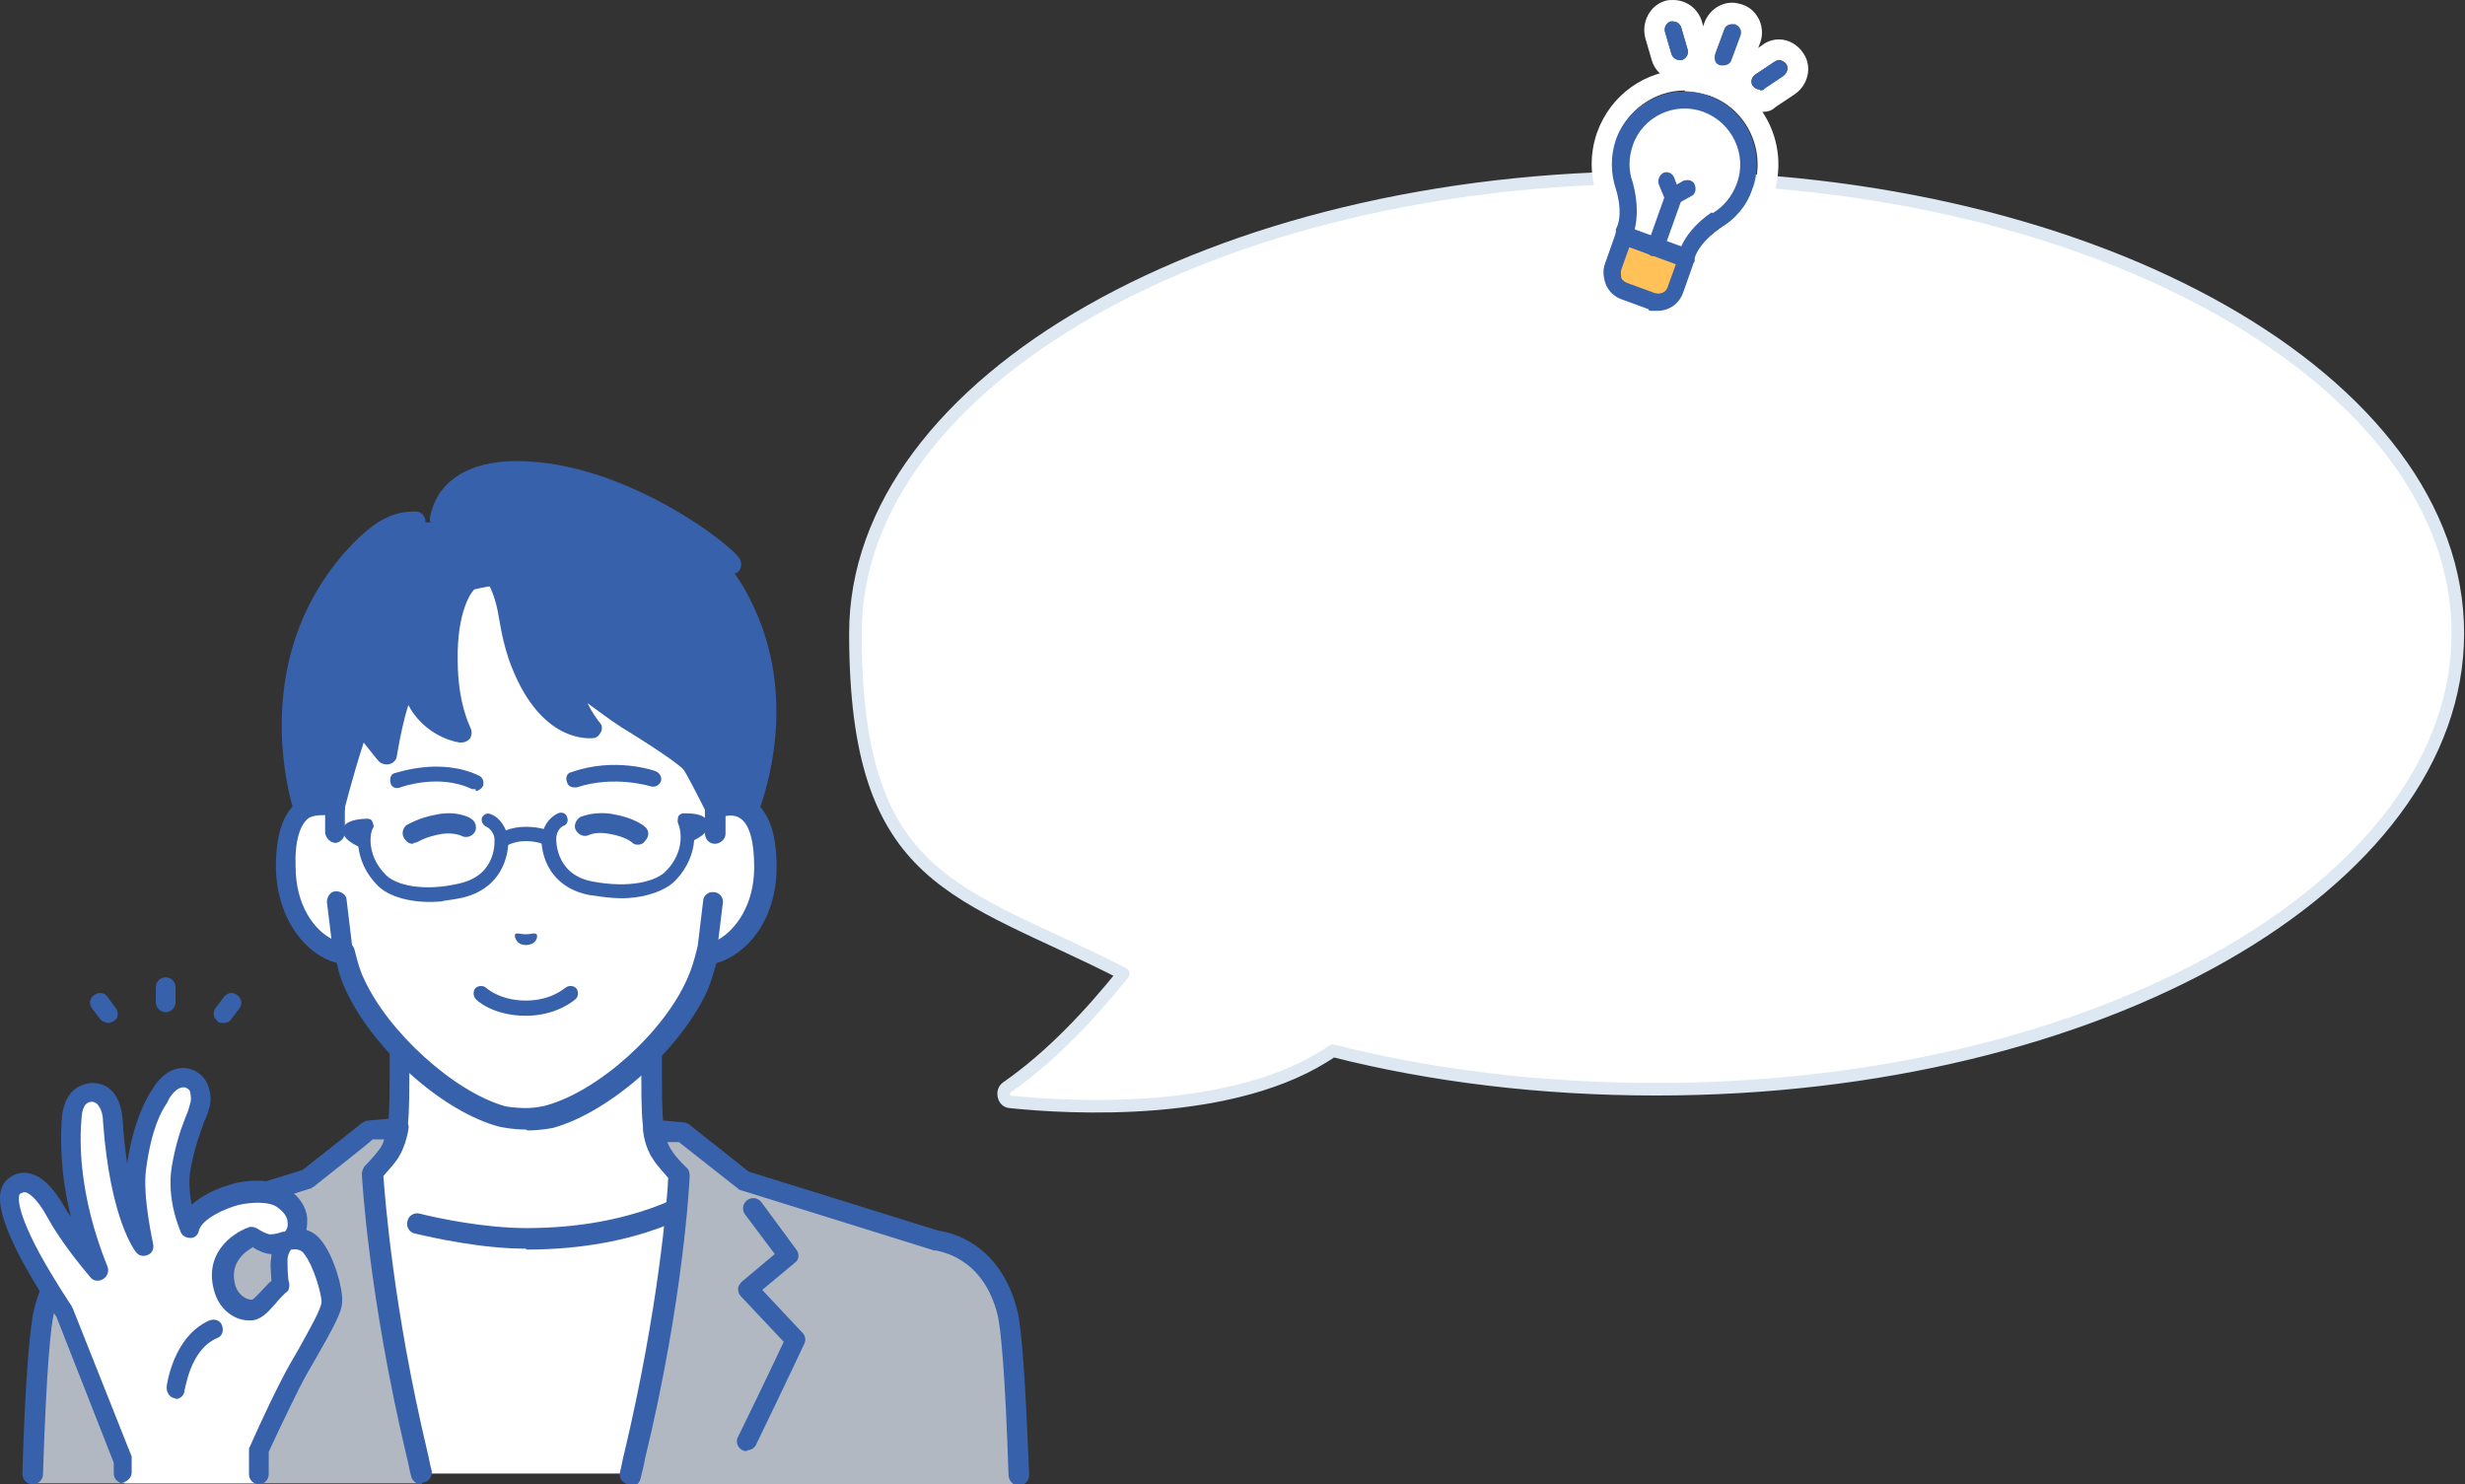 <?xml version="1.0" encoding="UTF-8"?>
<svg id="_レイヤー_1" xmlns="http://www.w3.org/2000/svg" version="1.1" viewBox="0 0 275.2 165.7">
  <rect x="0" y="0" width="275.2" height="165.7" fill="#333333" stroke="none"/>
  <!-- Generator: Adobe Illustrator 29.6.1, SVG Export Plug-In . SVG Version: 2.1.1 Build 9)  -->
  <defs>
    <style>
      .st0, .st1 {
        fill: #fff;
      }

      .st1 {
        stroke: #dde8f2;
        stroke-linecap: round;
        stroke-linejoin: round;
        stroke-width: 1.4px;
      }

      .st2 {
        fill: #b2b8c1;
      }

      .st3 {
        fill: #ffc158;
      }

      .st4 {
        fill: #3761ab;
      }
    </style>
  </defs>
  <path class="st1" d="M185,19.8c-49.4,0-89.5,22.8-89.5,50.9s11.5,28.6,29.9,38c-3.7,4.6-8.1,9.3-13,12.7-.6.4-.4,1.5.3,1.6,6.6.7,25.3,1.8,36.1-5.7,11,2.8,23.3,4.3,36.1,4.3,49.4,0,89.5-22.8,89.5-50.9s-40.1-50.9-89.5-50.9h0Z"/>
  <path class="st4" d="M190.8,10.7c-4.2-1.5-8.8.7-10.4,4.9-.6,1.8-.6,3.7,0,5.5.6,2.3.3,3.8,0,4.5v.4h-.1l-1.2,3.4c-.3.8-.2,1.6.1,2.4s1,1.3,1.7,1.6l3,1.1c.3.1.7.2,1,.2,1.3,0,2.4-.8,2.9-2l1.2-3.4h0s.1-.4.1-.4c.2-.7.9-2,2.9-3.4,1.6-1,2.8-2.5,3.5-4.2,1.5-4.2-.6-8.9-4.8-10.5h0Z"/>
  <path class="st0" d="M188.1,10.2c.9,0,1.8.2,2.8.5,4.2,1.5,6.4,6.3,4.8,10.5-.6,1.8-1.9,3.3-3.5,4.2-2,1.4-2.7,2.7-2.9,3.4v.4h-.1l-1.2,3.4c-.5,1.3-1.6,2-2.9,2s-.7,0-1-.2l-3-1.1c-.8-.3-1.4-.9-1.7-1.6s-.4-1.6-.1-2.4l1.2-3.4v-.4c.4-.7.7-2.2,0-4.5-.6-1.8-.6-3.7,0-5.5,1.2-3.3,4.3-5.4,7.6-5.4M188.1,7.8c-4.4,0-8.3,2.8-9.8,7-.8,2.3-.8,4.8,0,7,.5,1.8.2,2.7.1,3v.4c-.1,0-1.4,3.4-1.4,3.4-.5,1.4-.4,2.9.2,4.2.6,1.3,1.7,2.3,3.1,2.8l3,1.1c.6.2,1.2.3,1.8.3,2.3,0,4.3-1.5,5.1-3.6l1.2-3.4v-.4c.2-.3.6-1.1,2.1-2.2,2-1.2,3.6-3.2,4.4-5.4,2-5.5-.8-11.5-6.2-13.5-1.1-.4-2.3-.6-3.6-.6h0Z"/>
  <path class="st4" d="M192.1,7.2c.1,0,.2,0,.3,0,.4,0,.8-.2.9-.6l1-2.7c.2-.5,0-1.1-.6-1.2-.5-.2-1,0-1.2.6l-1,2.7c-.2.5,0,1.1.6,1.2h0Z"/>
  <path class="st0" d="M193.4,2.7c.1,0,.2,0,.3,0,.5.2.7.7.6,1.2l-1,2.7c-.1.4-.5.6-.9.6s-.2,0-.3,0c-.5-.2-.7-.7-.6-1.2l1-2.7c.1-.4.5-.6.9-.6M193.4.3c-1.4,0-2.6.9-3.1,2.2l-1,2.7c-.6,1.7.3,3.7,2,4.3.4.1.7.2,1.1.2,1.4,0,2.6-.9,3.1-2.2l1-2.7c.3-.8.3-1.7-.1-2.6-.4-.8-1-1.4-1.9-1.7-.4-.1-.7-.2-1.1-.2h0Z"/>
  <path class="st4" d="M186.6,6.1c.1.4.5.7.9.7s.2,0,.3,0c.5-.2.8-.7.6-1.2l-.7-2.4c-.1-.5-.7-.8-1.2-.7-.5.2-.8.7-.6,1.2l.7,2.4Z"/>
  <path class="st0" d="M186.8,2.4c.4,0,.8.3.9.7l.7,2.4c.1.5-.1,1-.6,1.2,0,0-.2,0-.3,0-.4,0-.8-.3-.9-.7l-.7-2.4c-.1-.5.1-1,.6-1.2,0,0,.2,0,.3,0M186.8,0c-.3,0-.6,0-.9.1-1.7.5-2.7,2.4-2.2,4.2l.7,2.4c.4,1.4,1.7,2.4,3.2,2.4s.6,0,.9-.1c1.7-.5,2.7-2.4,2.2-4.2l-.7-2.4c-.4-1.4-1.7-2.4-3.2-2.4h0Z"/>
  <path class="st4" d="M199.4,7.2c-.3-.4-.9-.6-1.3-.3l-2.1,1.4c-.4.3-.6.9-.3,1.3.2.3.5.4.8.4s.4,0,.5-.2l2.1-1.4c.4-.3.6-.9.3-1.3h0Z"/>
  <path class="st0" d="M198.6,6.7c.3,0,.6.2.8.4.3.4.2,1-.3,1.3l-2.1,1.4c-.2.1-.3.2-.5.2-.3,0-.6-.2-.8-.4-.3-.4-.2-1,.3-1.3l2.1-1.4c.2-.1.3-.2.5-.2M198.6,4.4c-.6,0-1.3.2-1.8.6l-2.1,1.4c-1.5,1-1.9,3.1-.9,4.6.6.9,1.6,1.5,2.7,1.5s1.3-.2,1.8-.6l2.1-1.4c.7-.5,1.2-1.2,1.4-2.1.2-.9,0-1.8-.5-2.5-.6-.9-1.6-1.5-2.7-1.5h0Z"/>
  <path class="st0" d="M194.8,20.9c1.3-3.7-.6-7.9-4.3-9.3-3.7-1.4-7.8.6-9.1,4.3-.6,1.6-.6,3.4,0,4.9h0c.8,2.7.3,4.4,0,5.1-.1.3-.1.4-.1.4l6.9,2.6s0,0,.1-.4c.3-.7,1-2.3,3.3-3.9h0c1.4-.8,2.5-2.1,3.1-3.8h0Z"/>
  <path class="st4" d="M187.9,29.8l-6.9-2.6c-.5-.2-.7-.7-.6-1.2v-.4c.4-.7.7-2.2,0-4.5-.6-1.8-.6-3.7,0-5.5,1.5-4.2,6.2-6.4,10.4-4.9,4.2,1.5,6.4,6.3,4.8,10.5h0c-.6,1.8-1.9,3.3-3.5,4.2-2,1.4-2.7,2.7-2.9,3.4v.4c-.2.2-.4.4-.6.5-.1,0-.3,0-.4,0s-.2,0-.3,0h0ZM191.2,23.8c1.2-.7,2.2-1.9,2.7-3.3h0c1.2-3.2-.5-6.8-3.7-8-3.2-1.2-6.8.5-7.9,3.7-.5,1.4-.5,2.9,0,4.2,0,0,0,0,0,0,.6,2.3.5,4,.2,5.2l5.2,1.9c.5-1.1,1.5-2.5,3.4-3.8,0,0,0,0,0,0h0Z"/>
  <path class="st4" d="M192.4,7.3c.4,0,.8-.2.9-.6l1-2.7c.2-.5,0-1.1-.6-1.2-.5-.2-1,0-1.2.6l-1,2.7c-.2.5,0,1.1.6,1.2.1,0,.2,0,.3,0Z"/>
  <path class="st4" d="M187.5,6.7c0,0,.2,0,.3,0,.5-.2.8-.7.6-1.2l-.7-2.4c-.1-.5-.7-.8-1.2-.7-.5.2-.8.7-.6,1.2l.7,2.4c.1.4.5.7.9.7h0Z"/>
  <path class="st4" d="M196.5,10.1c.2,0,.4,0,.5-.2l2.1-1.4c.4-.3.6-.9.3-1.3-.3-.4-.9-.6-1.3-.3l-2.1,1.4c-.4.3-.6.9-.3,1.3.2.3.5.4.8.4Z"/>
  <path class="st3" d="M181.3,26.3l6.9,2.6-.7,1.9c-.7,1.9-2.8,2.9-4.7,2.2h0c-1.9-.7-2.9-2.9-2.2-4.8l.7-1.9h0Z"/>
  <path class="st4" d="M184,34.5h0l-3-1.1c-.8-.3-1.4-.9-1.7-1.6-.3-.8-.4-1.6-.1-2.4l1.2-3.4c0-.2.3-.4.5-.5.2-.1.5-.1.7,0l6.9,2.6c.5.2.7.7.6,1.2l-1.2,3.4c-.5,1.3-1.6,2-2.9,2s-.7,0-1-.2h0ZM184.3,33.6h0,0ZM181.9,27.6l-.9,2.5c-.1.3,0,.6,0,.9.1.3.4.5.7.6l3,1.1c.6.2,1.3,0,1.5-.7l.9-2.5-5.2-1.9h0Z"/>
  <path class="st4" d="M184.8,28.6c.4,0,.8-.2.9-.6l2-5.6c.2-.5,0-1.1-.6-1.2s-1,0-1.2.6l-2,5.6c-.2.5,0,1.1.6,1.2.1,0,.2,0,.3,0h0Z"/>
  <path class="st4" d="M186.8,22.9c.2,0,.3,0,.4-.1l1.6-.9c.5-.2.6-.8.4-1.3-.2-.5-.8-.6-1.3-.4l-.7.4-.3-.8c-.2-.5-.8-.7-1.2-.5s-.7.8-.5,1.3l.7,1.7c.1.3.3.5.6.5.1,0,.2,0,.3,0h0Z"/>
  <path class="st0" d="M87.6,137.9c-9.3-3.5-11.4-6.6-13-8.4s-1.8-3.1-1.8-9v-18.2l-14,3.2-14-3.2v18.2c0,5.9-.2,7.2-1.8,9s-3.7,4.9-13,8.4c-9.3,3.5,18.4,20.2,18.4,20.2h20.8s27.7-16.7,18.4-20.2h0Z"/>
  <path class="st4" d="M69.1,159.2c-.4,0-.8-.2-1-.5-.3-.5-.2-1.2.4-1.6,8.4-5.1,20.1-13.7,19.8-17.1,0-.2,0-.7-1.2-1.1-8.8-3.3-11.3-6.3-13-8.2-.1-.2-.3-.3-.4-.5-1.9-2.2-2.1-3.9-2.1-9.7v-16.8l-12.7,2.9c-.2,0-.3,0-.5,0l-12.7-2.9v16.8c0,5.8-.2,7.6-2.1,9.7-.1.1-.3.3-.4.5-1.7,2-4.2,4.9-13,8.2-1.1.4-1.1.9-1.2,1.1-.3,3.4,11.4,12,19.8,17.1.5.3.7,1,.4,1.6-.3.5-1,.7-1.5.4-3.6-2.2-21.4-13.2-20.9-19.2,0-.9.6-2.2,2.6-3,8.2-3.1,10.5-5.8,12.1-7.6.2-.2.3-.3.4-.5,1.3-1.4,1.6-2.3,1.6-8.2v-18.2c0-.3.2-.7.4-.9.3-.2.6-.3,1-.2l13.8,3.2,13.8-3.2c.3,0,.7,0,1,.2.3.2.4.5.4.9v18.2c0,5.9.3,6.8,1.6,8.2.1.2.3.3.4.5,1.5,1.8,3.8,4.5,12.1,7.6,2,.8,2.5,2,2.6,3,.6,6-17.3,17.1-20.9,19.2-.2.1-.4.2-.6.2h0Z"/>
  <path class="st0" d="M58.7,138.3c-12.7,0-19.3-4.7-19.3-4.7l-5.6,30.9h49.8l-5.7-30.9s-6.5,4.7-19.2,4.7Z"/>
  <path class="st4" d="M58.7,139.4c-4.9,0-10.3-1.2-12.4-1.7-.6-.1-1-.8-.8-1.4.1-.6.8-1,1.4-.8,2,.5,7.2,1.6,11.9,1.6,12.2,0,18.5-4.4,18.6-4.4.5-.4,1.2-.2,1.6.3.4.5.2,1.2-.3,1.6-.3.2-6.9,4.9-19.9,4.9h0Z"/>
  <path class="st0" d="M79.9,90.1h0v-10.9c0-3.2-.8-6.3-2.3-9-2.9-5.3-8.8-11.4-18.9-11.5h-.2c-10.1,0-16,6.2-18.9,11.5-1.5,2.8-2.3,5.9-2.3,9v10.9h0c-2.4-.9-5.6-.3-5.5,6.6,0,6.1,3.8,9.4,6.5,9.7h0c.3,1.2.6,2.3,1,3.3,2.8,6.4,10.4,13.2,16.6,14.9,0,0,1.1.3,2.6.3s2.6-.3,2.6-.3c6.1-1.7,13.8-8.5,16.6-14.9.4-1,.8-2.2,1-3.3h0c2.7-.3,6.4-3.6,6.5-9.7.1-6.9-3.1-7.5-5.5-6.6h0Z"/>
  <path class="st4" d="M58.7,126.1c-1.6,0-2.8-.3-2.9-.3-6.5-1.7-14.4-8.9-17.3-15.5-.4-.8-.7-1.8-.9-2.8-3.3-.9-6.6-4.7-6.7-10.7,0-3.6.8-6.1,2.5-7.3.9-.6,1.9-.8,3-.7v-9.5c0-3.3.8-6.7,2.4-9.6,2.5-4.5,8.3-12,19.9-12.1h.2c11.5,0,17.4,7.6,19.9,12.1,1.6,2.9,2.4,6.2,2.4,9.6v9.5c1.1-.1,2.1.1,3,.7,1.7,1.2,2.5,3.7,2.5,7.3,0,6-3.4,9.8-6.7,10.7-.3,1-.6,2-.9,2.8-2.9,6.7-10.9,13.8-17.3,15.6,0,0-1.3.3-2.9.3,0,0,0,0,0,0ZM35.8,90.9c-.4,0-.8,0-1.2.3-1,.7-1.6,2.6-1.5,5.4,0,5.5,3.3,8.3,5.5,8.6.5,0,.9.4,1,.9.3,1.2.6,2.3,1,3.1,2.7,6,10.1,12.7,15.8,14.3,0,0,1,.2,2.3.2s2.3-.3,2.3-.3c5.8-1.6,13.2-8.2,15.8-14.3.4-.9.7-1.9,1-3.1.1-.5.5-.8,1-.9,2.2-.3,5.4-3.1,5.5-8.6,0-2.8-.5-4.7-1.5-5.4-.8-.6-1.9-.3-2.4,0-.3.1-.7,0-1-.1-.3-.2-.5-.6-.5-.9v-10.9c0-3-.8-5.9-2.2-8.5-2.2-4-7.5-10.8-17.9-10.9h-.2c-10.4,0-15.7,6.8-17.9,10.9-1.4,2.6-2.2,5.5-2.2,8.5v10.9c0,.4-.2.7-.5.9-.3.2-.7.3-1,.1-.3-.1-.8-.2-1.2-.2,0,0,0,0,0,0Z"/>
  <path class="st4" d="M55.9,65.3c1.2,2.7.9,4.9,2.1,8,3.1,8.8,8.1,8,8.1,8,0,0-1.2-1.1-1.8-3.1-.5-1.8-.5-2.6-.5-2.6,0,0,2.9,2.6,6.2,4.6,3.3,2.1,6.3,4.1,7.1,4.9.6.6,2.7,5,2.7,5l1.2,3.1,2.7-2.5s4.4-10.3,0-20.7c-.9-2.3-1.9-4.2-4.2-6.8h0l2.1.3c-.9-1.4-13.1-11-24.9-10.4-3.4.2-6.8,1.5-7.5,5.4-2.1-.2-5.1-1.3-9.4,3.4-11.7,12.6-5.9,28.7-5.9,28.7l2.3,1.3,1.1-1.6s1.6-6.1,3.1-10.2c0,0,.6,1.8,2.7,4.2.8-5.6,2.5-9.2,2.5-9.2,0,0-.1,1.6,1.2,3.8,1.8,2.9,4.6,3,4.6,3,0,0-1.4-2.6-1.5-8,0-6.1,1.5-7.7,1.5-7.7,0,0,4.3-1.2,4.5-.7,0,0,0,0,0,0Z"/>
  <path class="st4" d="M36.2,92.9c-.2,0-.4,0-.5-.1l-2.3-1.3c-.2-.1-.4-.3-.5-.6,0-.2-5.9-16.8,6.1-29.8,3.1-3.3,5.1-4,7.4-4,.6,0,1.1.5,1.1,1.1,0,.6-.5,1.1-1.1,1.1h0c-1.5,0-2.9.3-5.7,3.2-10.1,10.9-6.5,24.6-5.8,27.1l1,.6.4-.5c.3-1.1,1.7-6.4,3-10.2.2-.5.6-.8,1.1-.7.5,0,.9.3,1.1.8,0,0,.3.7,1,1.8.9-4.2,2.1-6.9,2.2-7,.2-.5.8-.7,1.3-.6.5.1.9.6.9,1.1,0,0,0,1.4.9,2.9.6.9,1.3,1.5,1.9,1.9-.4-1.4-.7-3.4-.8-6.1,0-6.3,2-8.8,2.2-9.1.4-.5,1.1-.5,1.6,0,.5.4.5,1.1,0,1.6,0,0-1.7,2.1-1.6,7.6,0,4.9,1.4,7.4,1.4,7.5.2.4.2.8,0,1.2-.2.3-.6.5-1.1.5-.1,0-3.5-.4-5.6-3.8,0-.1-.2-.3-.2-.4-.5,1.5-.9,3.4-1.3,5.7,0,.4-.4.8-.8.9-.4.1-.9,0-1.2-.3-.7-.8-1.2-1.5-1.7-2.1-1.2,3.7-2.2,7.6-2.2,7.7,0,.1,0,.2-.2.4l-1.1,1.6c-.2.3-.6.5-.9.5h0Z"/>
  <path class="st4" d="M81,94.4c0,0-.2,0-.3,0-.4,0-.7-.3-.8-.7l-1.1-3.1c-1-2-2.2-4.3-2.5-4.7-.4-.4-1.7-1.5-6.9-4.7-1.4-.9-2.7-1.9-3.8-2.7.5,1.1,1.3,2.1,1.3,2.1.3.3.4.7.2,1.1s-.5.7-.9.7c-.2,0-6,.8-9.4-8.8-.5-1.5-.8-2.9-1-4.1-.3-1.8-.6-3.3-1.7-5.1-.6-1-1.1-1.5-1.9-1.7-.6,0-1-.7-.9-1.3s.7-1,1.3-.9c2,.3,2.9,1.9,3.5,2.7,1.4,2.2,1.7,4.1,2,5.9.2,1.2.4,2.4.9,3.7,1.4,4,3.2,5.8,4.6,6.6,0-.2-.2-.4-.3-.6-.7-2-.7-3.3-.7-3.4,0-.4.3-.8.7-1s.9,0,1.2.2c0,0,2.9,2.5,6.1,4.5,6.1,3.9,7,4.8,7.3,5.1.6.6,2.1,3.6,2.9,5.3,0,0,0,0,0,0l.6,1.5,1.3-1.2c.6-1.5,3.7-10.6,0-19.7-.9-2.1-1.7-3.9-4-6.5-.3-.4-.4-.9-.2-1.3,0-.1.1-.2.2-.3-4-3-13.2-8.6-22-8.2-2.6.1-5.8,1-6.5,4.4-.1.6-.7,1-1.3.9-.6-.1-1-.7-.9-1.3.7-3.8,3.8-6,8.6-6.3,12.1-.6,24.8,9,26,10.9.2.4.2.8,0,1.2-.1.2-.3.4-.6.4,1.3,1.8,2,3.4,2.7,5,4.4,10.8.1,21.2,0,21.6,0,.1-.2.3-.3.4l-2.7,2.5c-.2.2-.5.3-.8.3h0Z"/>
  <path class="st0" d="M37.5,92.9v-2.8c-2.4-.9-5.6-.3-5.5,6.6,0,6.1,3.8,9.4,6.5,9.7l-.7-5.8-.3-7.6h0Z"/>
  <path class="st4" d="M38.4,107.6s0,0-.1,0c-3.5-.4-7.4-4.4-7.5-10.8,0-3.6.8-6.1,2.5-7.3,1.2-.9,2.8-1,4.5-.4.4.2.7.6.7,1v2.8c0,.6-.4,1.1-1,1.2-.6,0-1.1-.5-1.2-1.1v-2c-.6,0-1.2,0-1.8.3-1,.7-1.6,2.6-1.5,5.4,0,4.4,2.1,7.1,4,8.1l-.5-4.1c0-.6.4-1.2,1-1.2.6,0,1.2.4,1.2,1l.7,5.8c0,.3,0,.7-.3.9-.2.2-.5.3-.8.3h0Z"/>
  <path class="st0" d="M79.9,90.1v2.8c0,0-.4,7.6-.4,7.6l-.7,5.8c2.7-.3,6.4-3.6,6.5-9.7.1-6.9-3.1-7.5-5.5-6.6h0Z"/>
  <path class="st4" d="M78.9,107.6c-.3,0-.6-.1-.8-.3-.2-.2-.4-.6-.3-.9l.7-5.8c0-.6.6-1.1,1.2-1,.6,0,1.1.6,1,1.2l-.5,4.1c1.9-1.1,4-3.8,4-8.1,0-2.8-.5-4.7-1.5-5.4-.5-.4-1.2-.4-1.7-.3v2c0,.6-.6,1.1-1.2,1.1-.6,0-1.1-.5-1.1-1.2v-2.8c0-.5.4-.9.8-1,1.7-.6,3.3-.5,4.5.4,1.7,1.2,2.5,3.7,2.5,7.3-.1,6.4-3.9,10.4-7.5,10.8,0,0,0,0-.1,0h0Z"/>
  <path class="st4" d="M58.7,113.4c-3.7,0-5.6-1.8-5.6-1.9-.3-.3-.3-.9,0-1.2.3-.3.9-.3,1.2,0,0,0,1.5,1.4,4.4,1.4s4.3-1.4,4.4-1.4c.3-.3.9-.3,1.2,0,.3.3.3.9,0,1.2,0,0-2,1.9-5.6,1.9,0,0,0,0,0,0Z"/>
  <path class="st4" d="M57.5,104.3c.2-.2.6,0,1.2,0,.6,0,1-.2,1.2,0,.2.2,0,1.2-1.2,1.2-1.1,0-1.3-1-1.2-1.2h0Z"/>
  <path class="st4" d="M53.1,88.1c-.1,0-.3,0-.4,0-3.7-1.8-8-.2-8-.2-.5.2-1,0-1.1-.5s0-1,.5-1.1c.2,0,5-1.8,9.4.3.4.2.6.7.4,1.2-.2.3-.5.5-.8.5h0Z"/>
  <path class="st4" d="M64.1,87.9c-.4,0-.7-.2-.8-.6-.2-.5,0-1,.5-1.1,4.8-1.7,9.2-.2,9.4-.1.5.2.7.7.6,1.1-.2.5-.7.7-1.1.6,0,0-4.1-1.3-8.3.1,0,0-.2,0-.3,0h0Z"/>
  <path class="st4" d="M71.3,94.3c-.3,0-.5,0-.8-.3h0s-.7-.6-2.4-.9c-1.5-.3-2.3.1-2.3.1-.6.3-1.2,0-1.5-.5s0-1.2.5-1.5c.1,0,1.5-.7,3.7-.3,2.3.4,3.4,1.3,3.5,1.4.5.4.5,1.1,0,1.6-.2.3-.5.4-.8.4h0Z"/>
  <path class="st4" d="M46.1,94.2c-.4,0-.7-.2-.9-.5-.4-.5-.3-1.2.2-1.6.1,0,1.2-.8,3.5-1.2,2.2-.4,3.6.4,3.7.5.5.3.7,1,.4,1.5-.3.5-1,.7-1.5.4,0,0-.9-.4-2.2-.2-1.7.3-2.5.8-2.5.8-.2.1-.4.2-.6.2h0Z"/>
  <path class="st2" d="M41.6,130.9s1.2-1.2,1.9-2.3c.8-1.2,1-2.8,1-2.8l-3.3.3-6.8,5.4-21.5,6.7s-6.1.4-7.9,8.1c-.5,2.3-.9,10.5-1.2,19.3h43.3c-.2-.7-.3-2.7-.5-3.4-4.4-18.2-5-31.4-5-31.4h0Z"/>
  <path class="st4" d="M47,165.7c-.5,0-1-.4-1.1-.9-.2-.7-.3-1.5-.5-2.2-4.3-18.1-5-31.4-5-31.5,0-.3.1-.6.3-.9,0,0,1.2-1.2,1.8-2.1.2-.3.3-.6.4-.9h-1.3c0,.1-6.6,5.3-6.6,5.3-.1,0-.2.2-.4.2l-21.5,6.7c0,0-.2,0-.2,0-.2,0-5.3.5-6.9,7.3-.3,1.3-.8,5.5-1.2,17.9,0,.6-.5,1.1-1.2,1.1-.6,0-1.1-.5-1.1-1.2.3-10.2.8-16.2,1.3-18.3,1.7-7.2,7.1-8.8,8.8-9l21.2-6.6,6.7-5.3c.2-.1.4-.2.6-.2l3.3-.3c.3,0,.7,0,.9.3.2.2.4.6.3.9,0,.2-.3,1.9-1.1,3.2-.5.8-1.3,1.6-1.7,2.1.2,2.5,1.1,14.7,4.9,30.7.2.8.3,1.5.5,2.2.1.6-.3,1.2-.9,1.3,0,0-.2,0-.2,0h0Z"/>
  <path class="st2" d="M104.5,138.3l-21.5-6.7-6.8-5.4-3.3-.3s.2,1.6,1,2.8c.7,1.1,1.9,2.3,1.9,2.3,0,0-.6,13.2-5,31.4-.2.7-.3,2.7-.5,3.4h43.3c-.3-8.7-.7-17-1.3-19.3-1.8-7.7-7.9-8.1-7.9-8.1h0Z"/>
  <path class="st4" d="M70.3,165.7c0,0-.2,0-.2,0-.6-.1-1-.7-.9-1.3.2-.7.3-1.5.5-2.2,3.8-16,4.8-28.2,4.9-30.7-.4-.5-1.2-1.3-1.7-2.1-.9-1.3-1.1-3-1.1-3.2,0-.3,0-.7.3-.9.2-.2.6-.4.9-.3l3.3.3c.2,0,.4.1.6.2l6.7,5.3,21.2,6.6c1,.1,6.9,1.2,8.8,9,.5,2.1.9,8.1,1.3,18.3,0,.6-.5,1.1-1.1,1.2-.6,0-1.1-.5-1.2-1.1-.4-12.3-.9-16.5-1.2-17.9-1.6-6.7-6.7-7.2-6.9-7.3,0,0-.2,0-.2,0l-21.5-6.7c-.1,0-.3-.1-.4-.2l-6.6-5.2h-1.3c.1.2.2.5.4.8.6,1,1.8,2.1,1.8,2.1.2.2.3.5.3.9,0,.1-.6,13.5-5,31.6-.1.7-.3,1.4-.5,2.2-.1.5-.6.9-1.1.9h0Z"/>
  <path class="st4" d="M83.4,162c-.2,0-.3,0-.5-.1-.6-.3-.8-1-.5-1.5,2.5-5.1,4.4-9.1,5.1-10.6l-4.8-5.1c-.2-.2-.3-.5-.3-.8s.2-.6.4-.8l3.7-3.1-3.3-4.4c-.4-.5-.3-1.2.2-1.6.5-.4,1.2-.3,1.6.2l3.9,5.3c.4.5.3,1.2-.2,1.5l-3.6,3,4.5,4.8c.3.3.4.8.2,1.2,0,0-2.2,4.7-5.4,11.3-.2.4-.6.6-1,.6h0Z"/>
  <path class="st4" d="M61.3,94.3c-.2,0-.3,0-.5,0,0,0-.8-.4-2.1-.4-1.3,0-2.1.5-2.1.5-.4.2-.9.1-1.1-.3-.2-.4-.1-.9.3-1.1.1,0,1.1-.7,2.9-.7,1.7,0,2.8.5,2.9.6.4.2.5.7.3,1.1-.1.2-.4.4-.6.4h0Z"/>
  <path class="st4" d="M70.7,100.2c-1.4.2-3.1,0-5-.3-4.9-1-5.4-5.4-5.2-6.5.1-1,.7-2.1,1.8-2.6.4-.2.9,0,1,.4.2.4,0,.9-.4,1-.5.2-.8.9-.8,1.4,0,0-.2,4,4,4.8,4.2.8,7.2,0,8.3-1.2,2-2.1,1.7-4.4,1.3-5.3-.1-.2,0-.5,0-.7.1-.2.3-.4.6-.4.7,0,1.8,0,2.4.5.2.2.4.5.4.8,0,.2,0,.9-1.6,1.7-.1,1.4-.7,3-2,4.4-.8.9-2.4,1.7-4.7,2h0Z"/>
  <path class="st4" d="M49.6,100.6c-3.7.4-6.3-.6-7.4-1.7-1.4-1.4-2-2.9-2.2-4.4-1.7-.8-1.7-1.5-1.7-1.7,0-.3.1-.6.3-.8.6-.5,1.8-.6,2.4-.6.3,0,.5.1.6.4s.2.5,0,.7c-.4.9-.5,3.2,1.5,5.2,1.1,1.1,4.2,1.9,8.3.9,4.2-1,3.8-4.9,3.8-5,0-.4-.4-1.1-.9-1.3-.4-.2-.6-.6-.5-1,.2-.4.6-.6,1-.4,1.1.4,1.7,1.6,1.9,2.5.2,1.1-.1,5.6-5,6.8-.9.2-1.7.3-2.4.4h0Z"/>
  <path class="st0" d="M32.3,138.4c0,0,.1,0,.1,0,0,0,0,0-.1,0Z"/>
  <path class="st0" d="M32.7,138.3s2.2-2.3-.8-4.6c-1.4-1-3.7-.8-5.2-.5s-4.9,1.7-5.3,3.8c0,0-1.5-3.2-.9-6.8.7-3.6,1.5-5.2,2-6.6.5-1.5-.1-3-1.4-3.2-1.6-.3-2.7,1.2-3.1,2-.4.7-1.9,2.7-2.6,8.2-.4,3.3.8,8.6.8,8.6,0,0-2.7-3.2-3.4-14-.1-1.7-.9-3.2-2.4-3.1-1.8.1-2.2,1.8-2.3,2.9,0,.9-.8,7.6,3,17-2.6-3.2-4-5.4-4.6-6.5-1.7-3.2-3.4-4.1-4.8-3-1.3,1.1.2,4.7,1.9,8,1.7,3.2,3.7,6,3.7,6l6.6,16.6v2.5s15.3,0,15.3,0v-3.8s1.7-3.8,3.5-7.3c1.9-3.7,4.5-7.8,4.7-9.3,0-1-.9-4.5-2.2-6.1-.9-1.1-2.4-.8-2.4-.8h0ZM31.3,140.3c-.1,1.3.2,3.1.2,3.1-1.4,1.2-2.3,2.8-3.3,2.8-1,0-2.4-.7-2.9-2.2-1.5-4.4,3.1-6,3.1-6,0,0,1.1.8,2,.8.8,0,1.6-.2,1.9-.3,0,0,.1,0,.1,0,0,0,0,0-.1,0-.3.1-.9.5-1,1.9h0Z"/>
  <path class="st4" d="M13.8,165.6h0c-.6,0-1.1-.5-1.1-1.1v-1.2s-6.4-16.3-6.4-16.3c-.4-.5-2.1-3.1-3.7-6-2.8-5.2-3.3-8.1-1.7-9.4.7-.6,1.6-.8,2.4-.6,1.4.3,2.7,1.6,4,3.9.1.2.3.5.6.9-1.3-5.3-1.1-9.2-1-11,.3-3.2,2.2-3.8,3.3-3.9.8,0,1.5.2,2.1.7.8.7,1.3,1.9,1.4,3.5.1,1.8.3,3.4.5,4.8.7-4.7,2-6.9,2.5-7.8,0-.1.1-.2.2-.3.8-1.5,2.3-2.9,4.2-2.5.8.2,1.5.7,1.9,1.4.5.9.7,2.1.3,3.2-.1.4-.3.9-.5,1.3-.4,1.2-1,2.6-1.5,5.2-.3,1.5-.1,3,.1,4.1,1.5-1.4,3.7-2.1,4.8-2.4,1.2-.3,4.2-.7,6.1.7,1.2.9,1.9,2,2,3.2,0,.5,0,.9-.1,1.3.6.2,1.1.5,1.6,1.1,1.5,1.8,2.5,5.5,2.4,6.9,0,1.2-1.1,3.1-2.8,6.1-.7,1.2-1.4,2.4-2,3.6-1.5,3-3,6.2-3.4,7.1v2.5c0,.6-.5,1.1-1.1,1.1h0c-.6,0-1.1-.5-1.1-1.1v-2.7c0-.2,0-.3.1-.4,0,0,1.7-3.9,3.5-7.4.6-1.2,1.3-2.4,2-3.6,1.1-2,2.5-4.4,2.5-5.2,0-.7-.8-3.9-2-5.4-.5-.6-1.3-.4-1.4-.4,0,0,0,0,0,0,0,0,0,0,0,0,0,0,0,0,0,0,0,0-.3.3-.4,1,0,.9,0,2.3.2,2.8,0,.4,0,.8-.4,1-.4.4-.8.8-1.2,1.3-.8.9-1.6,1.8-2.7,1.8-1.5.1-3.3-.9-4-3-1.4-4.3,1.8-6.7,3.8-7.4.3-.1.7,0,1,.2.3.2,1,.6,1.4.6.5,0,1.1-.2,1.4-.3,0,0,.1,0,.2,0,.2-.2.4-.6.3-1.1,0-.5-.4-1.1-1.1-1.6-.9-.7-2.9-.6-4.3-.3-1.6.4-4.2,1.6-4.5,2.9-.1.5-.5.8-.9.8-.5,0-.9-.2-1.1-.6,0-.1-1.7-3.6-1-7.5.5-2.8,1.1-4.3,1.6-5.6.2-.4.3-.8.4-1.2.2-.5.1-1.1,0-1.5-.1-.2-.3-.3-.5-.4-1-.2-1.8,1.2-1.9,1.4,0,.1-.1.2-.2.4-.6.9-1.7,2.8-2.3,7.4-.4,3,.8,8.2.8,8.3.1.5-.1,1-.6,1.2-.5.2-1,.1-1.3-.3-.1-.1-2.9-3.6-3.7-14.6,0-.9-.3-1.6-.7-2-.2-.1-.3-.2-.5-.2-.3,0-1.1,0-1.2,1.9-.2,2.3-.4,8.3,2.9,16.5.2.5,0,1.1-.5,1.4-.5.3-1.1.2-1.4-.2-2.8-3.3-4.2-5.6-4.8-6.7-1.3-2.4-2.3-2.8-2.5-2.8-.1,0-.3,0-.6.2,0,0-.8,1,2.2,6.6,1.7,3.1,3.6,5.9,3.6,5.9,0,0,0,.1.1.2l6.6,16.6c0,.1,0,.3,0,.4v1.4c0,.6-.6,1.1-1.1,1.1h0s0,0,0,0ZM28.3,139.2c-.9.5-2.8,1.8-2,4.4.4,1.1,1.3,1.5,1.8,1.5.2,0,.8-.7,1.2-1.1.3-.3.6-.7,1-1,0-.7-.2-1.8,0-2.7,0-.1,0-.2,0-.3-.7,0-1.5-.4-2-.7h0Z"/>
  <path class="st4" d="M19.7,156.1s0,0-.1,0c-.6,0-1-.6-1-1.2,0-.2.7-5.7,4.8-7.5.6-.2,1.2,0,1.4.6.2.6,0,1.2-.6,1.4-3,1.3-3.5,5.7-3.6,5.8,0,.6-.5,1-1.1,1h0Z"/>
  <path class="st4" d="M18.5,113c-.6,0-1.1-.5-1.1-1.1v-1.7c0-.6.5-1.1,1.1-1.1s1.1.5,1.1,1.1v1.7c0,.6-.5,1.1-1.1,1.1Z"/>
  <path class="st4" d="M24.9,114.2c-.2,0-.5,0-.6-.2-.5-.4-.6-1-.2-1.5l.9-1.2c.4-.5,1-.6,1.5-.2.5.4.6,1,.2,1.5l-.9,1.2c-.2.3-.5.4-.9.4h0Z"/>
  <path class="st4" d="M12.1,114.2c-.3,0-.7-.2-.9-.4l-.9-1.2c-.4-.5-.3-1.2.2-1.5.5-.4,1.2-.3,1.5.2l.9,1.2c.4.5.3,1.2-.2,1.5-.2.1-.4.2-.6.2h0Z"/>
</svg>